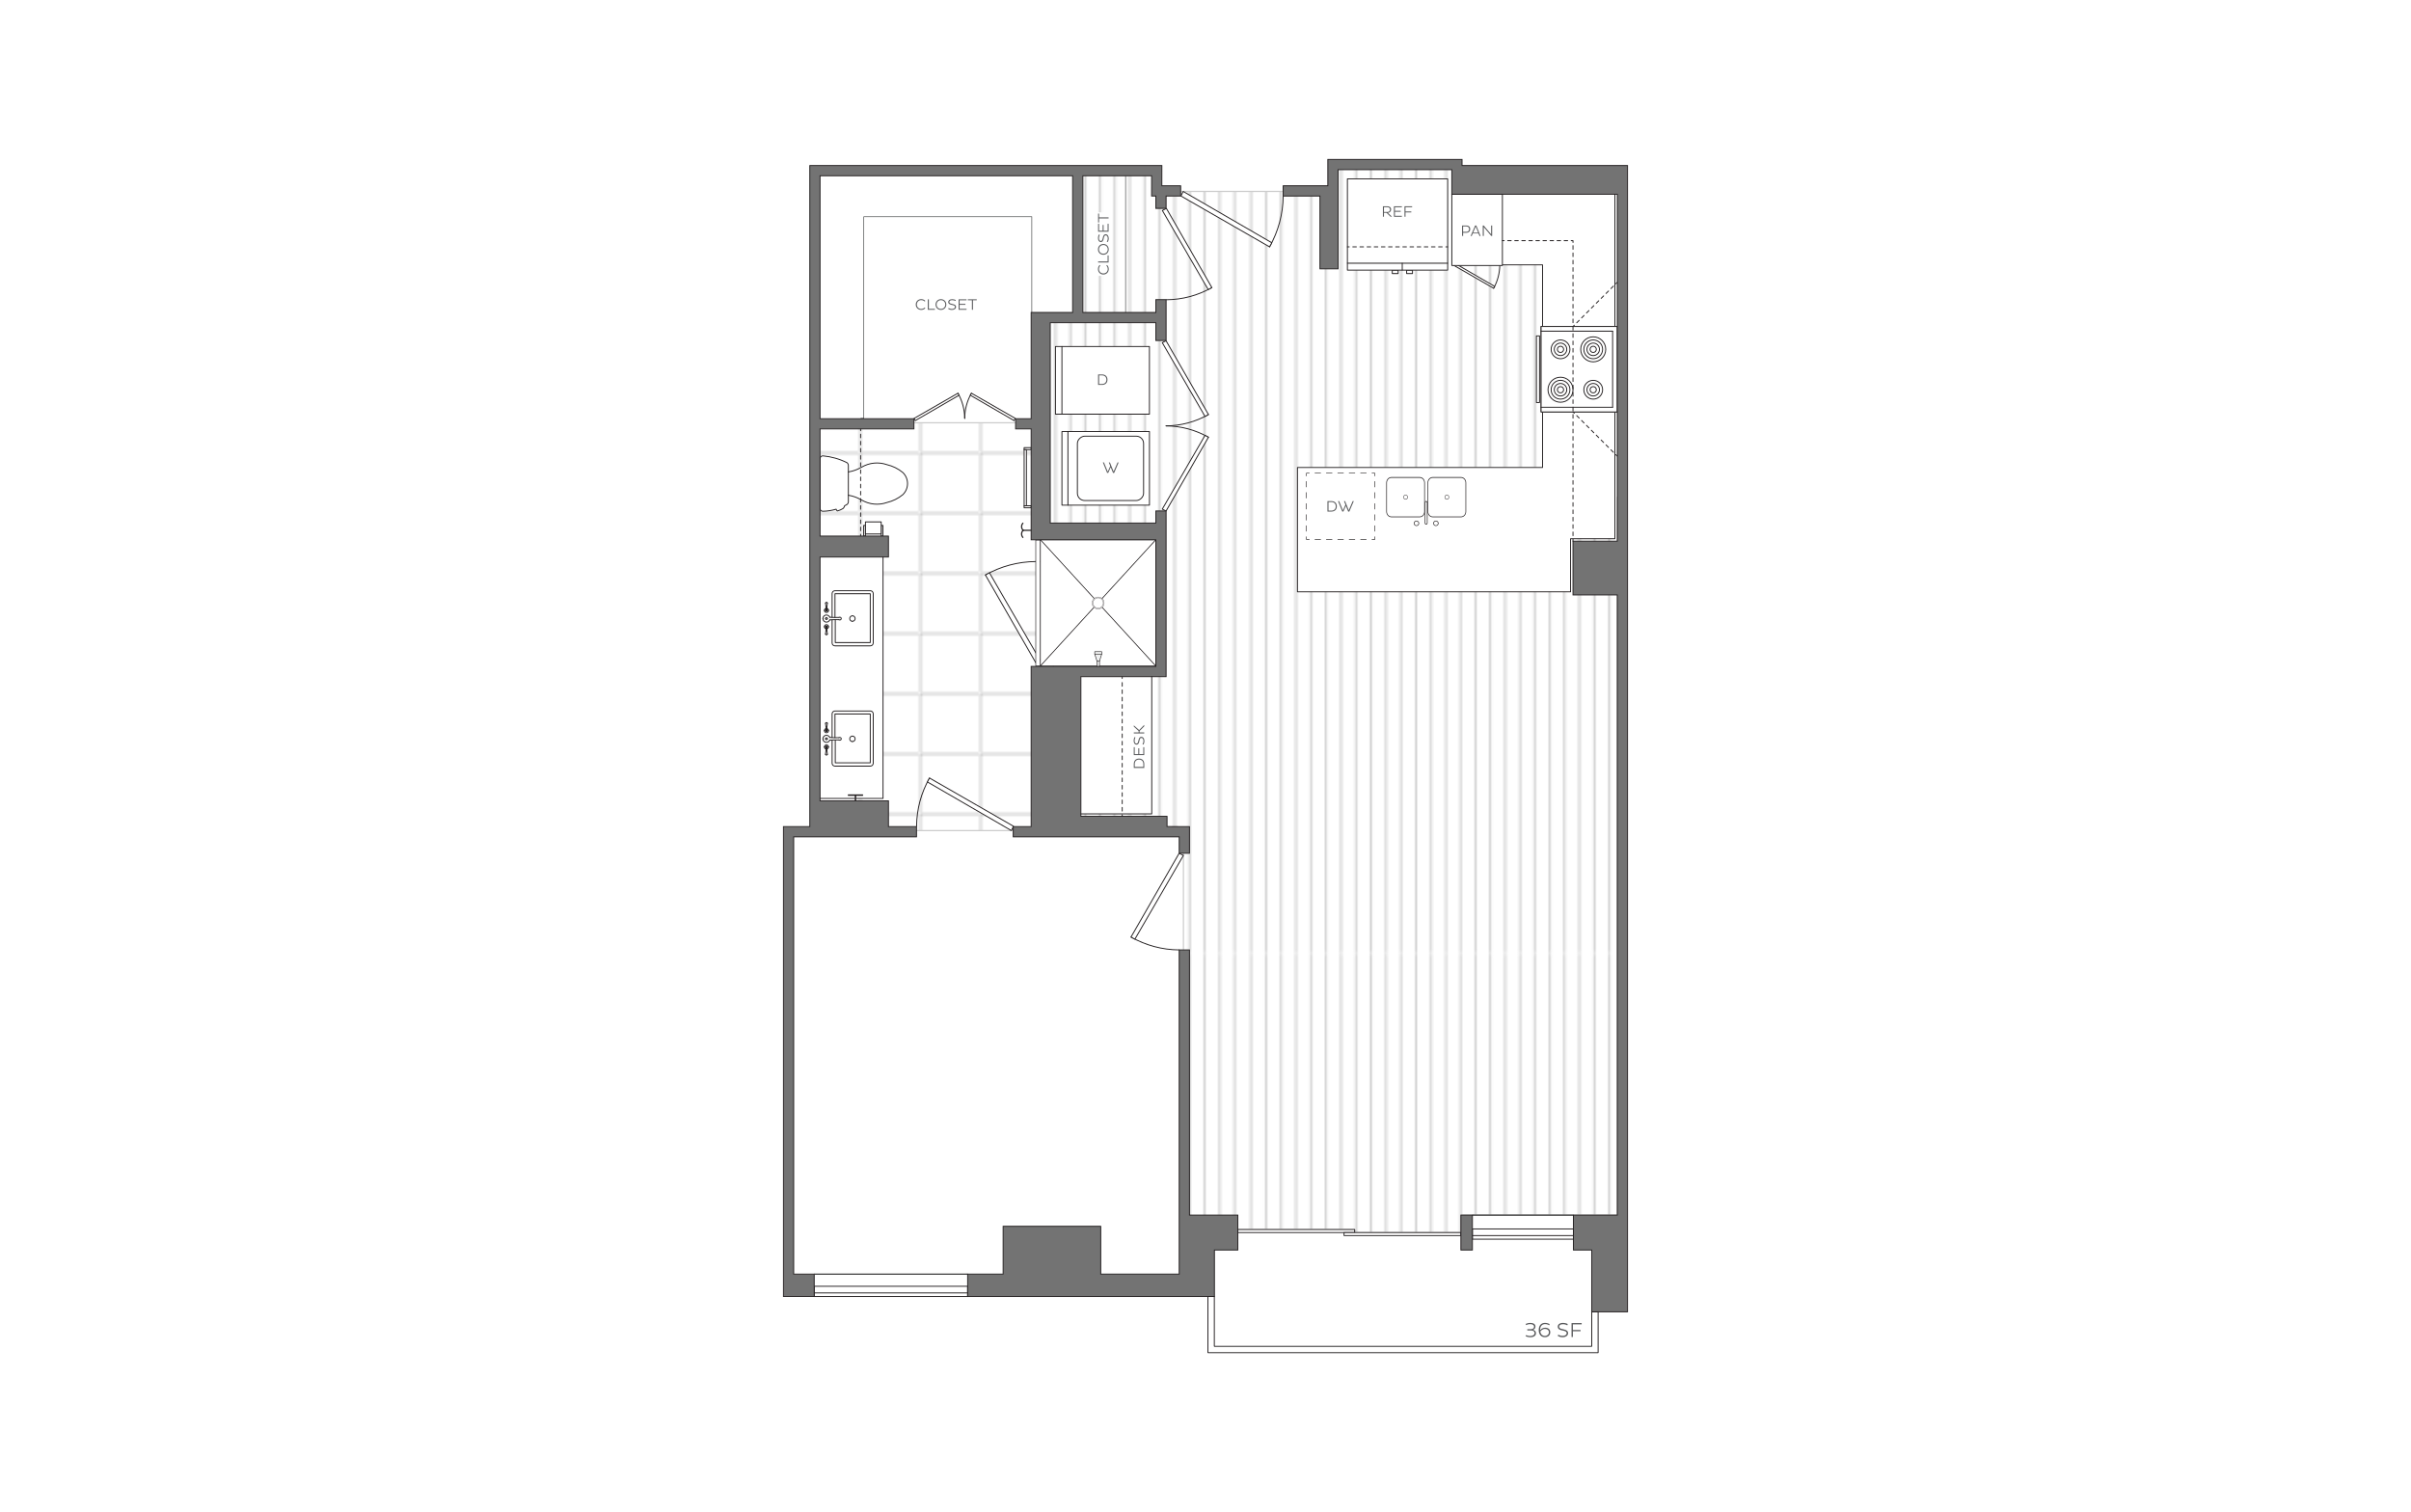<?xml version="1.0" encoding="UTF-8"?>
<svg xmlns="http://www.w3.org/2000/svg" xmlns:xlink="http://www.w3.org/1999/xlink" viewBox="0 0 998 626">
  <defs>
    <clipPath id="clippath">
      <rect x="0" y="0" width="218.96" height="238.72" style="fill: none; stroke-width: 0px;"/>
    </clipPath>
    <pattern id="New_Pattern_Swatch_2" data-name="New Pattern Swatch 2" x="0" y="0" width="218.96" height="238.72" patternTransform="translate(2003.53 4338.93) scale(.85 1.65)" patternUnits="userSpaceOnUse" viewBox="0 0 218.96 238.72">
      <g>
        <rect width="218.96" height="238.72" style="fill: none; stroke-width: 0px;"/>
        <g style="clip-path: url(#clippath);">
          <line x1="215.16" y1="238.72" x2="215.16" y2="0" style="fill: none; stroke: #ccc; stroke-miterlimit: 10; stroke-width: .95px;"/>
          <line x1="207.86" y1="238.72" x2="207.86" y2="0" style="fill: none; stroke: #ccc; stroke-miterlimit: 10; stroke-width: .95px;"/>
          <line x1="200.55" y1="238.72" x2="200.55" y2="0" style="fill: none; stroke: #ccc; stroke-miterlimit: 10; stroke-width: .95px;"/>
          <line x1="193.25" y1="238.72" x2="193.25" y2="0" style="fill: none; stroke: #ccc; stroke-miterlimit: 10; stroke-width: .95px;"/>
          <line x1="185.95" y1="238.72" x2="185.95" y2="0" style="fill: none; stroke: #ccc; stroke-miterlimit: 10; stroke-width: .95px;"/>
          <line x1="178.64" y1="238.72" x2="178.64" y2="0" style="fill: none; stroke: #ccc; stroke-miterlimit: 10; stroke-width: .95px;"/>
          <line x1="171.34" y1="238.72" x2="171.34" y2="0" style="fill: none; stroke: #ccc; stroke-miterlimit: 10; stroke-width: .95px;"/>
          <line x1="164.04" y1="238.72" x2="164.04" y2="0" style="fill: none; stroke: #ccc; stroke-miterlimit: 10; stroke-width: .95px;"/>
          <line x1="127.91" y1="238.72" x2="127.91" y2="0" style="fill: none; stroke: #ccc; stroke-miterlimit: 10; stroke-width: .95px;"/>
          <line x1="135.21" y1="238.72" x2="135.21" y2="0" style="fill: none; stroke: #ccc; stroke-miterlimit: 10; stroke-width: .95px;"/>
          <line x1="142.32" y1="238.72" x2="142.32" y2="0" style="fill: none; stroke: #ccc; stroke-miterlimit: 10; stroke-width: .95px;"/>
          <line x1="149.62" y1="238.72" x2="149.62" y2="0" style="fill: none; stroke: #ccc; stroke-miterlimit: 10; stroke-width: .95px;"/>
          <line x1="156.73" y1="238.72" x2="156.73" y2="0" style="fill: none; stroke: #ccc; stroke-miterlimit: 10; stroke-width: .95px;"/>
          <line x1="91.77" y1="238.72" x2="91.77" y2="0" style="fill: none; stroke: #ccc; stroke-miterlimit: 10; stroke-width: .95px;"/>
          <line x1="99.08" y1="238.72" x2="99.08" y2="0" style="fill: none; stroke: #ccc; stroke-miterlimit: 10; stroke-width: .95px;"/>
          <line x1="84.47" y1="238.72" x2="84.47" y2="0" style="fill: none; stroke: #ccc; stroke-miterlimit: 10; stroke-width: .95px;"/>
          <line x1="77.17" y1="238.72" x2="77.17" y2="0" style="fill: none; stroke: #ccc; stroke-miterlimit: 10; stroke-width: .95px;"/>
          <line x1="69.86" y1="238.72" x2="69.86" y2="0" style="fill: none; stroke: #ccc; stroke-miterlimit: 10; stroke-width: .95px;"/>
          <line x1="62.56" y1="238.72" x2="62.56" y2="0" style="fill: none; stroke: #ccc; stroke-miterlimit: 10; stroke-width: .95px;"/>
          <line x1="55.26" y1="238.72" x2="55.26" y2="0" style="fill: none; stroke: #ccc; stroke-miterlimit: 10; stroke-width: .95px;"/>
          <line x1="47.95" y1="238.72" x2="47.95" y2="0" style="fill: none; stroke: #ccc; stroke-miterlimit: 10; stroke-width: .95px;"/>
          <line x1="40.65" y1="238.72" x2="40.65" y2="0" style="fill: none; stroke: #ccc; stroke-miterlimit: 10; stroke-width: .95px;"/>
          <line x1="33.35" y1="238.72" x2="33.35" y2="0" style="fill: none; stroke: #ccc; stroke-miterlimit: 10; stroke-width: .95px;"/>
          <line x1="26.04" y1="238.72" x2="26.04" y2="0" style="fill: none; stroke: #ccc; stroke-miterlimit: 10; stroke-width: .95px;"/>
          <line x1="18.74" y1="238.72" x2="18.74" y2="0" style="fill: none; stroke: #ccc; stroke-miterlimit: 10; stroke-width: .95px;"/>
          <line x1="11.44" y1="238.72" x2="11.44" y2="0" style="fill: none; stroke: #ccc; stroke-miterlimit: 10; stroke-width: .95px;"/>
          <line x1="4.14" y1="238.72" x2="4.14" y2="0" style="fill: none; stroke: #ccc; stroke-miterlimit: 10; stroke-width: .95px;"/>
          <line x1="106.19" y1="238.72" x2="106.19" y2="0" style="fill: none; stroke: #ccc; stroke-miterlimit: 10; stroke-width: .95px;"/>
          <line x1="113.49" y1="238.72" x2="113.49" y2="0" style="fill: none; stroke: #ccc; stroke-miterlimit: 10; stroke-width: .95px;"/>
          <line x1="120.6" y1="238.72" x2="120.6" y2="0" style="fill: none; stroke: #ccc; stroke-miterlimit: 10; stroke-width: .95px;"/>
        </g>
      </g>
    </pattern>
    <pattern id="New_Pattern_Swatch_4" data-name="New Pattern Swatch 4" x="0" y="0" width="27.33" height="27.33" patternTransform="translate(1751.62 -111.49) scale(.89)" patternUnits="userSpaceOnUse" viewBox="0 0 27.33 27.33">
      <g>
        <rect width="27.33" height="27.33" style="fill: none; stroke-width: 0px;"/>
        <path d="M27.33,27.33H0V0h27.33v27.33ZM.19,27.14h26.96V.19H.19v26.96Z" style="fill: gray; stroke-width: 0px;"/>
      </g>
    </pattern>
    <filter id="drop-shadow-1" filterUnits="userSpaceOnUse">
      <feOffset dx="-1" dy="-1"/>
      <feGaussianBlur result="blur" stdDeviation="3"/>
      <feFlood flood-color="#000" flood-opacity=".12"/>
      <feComposite in2="blur" operator="in"/>
      <feComposite in="SourceGraphic"/>
    </filter>
    <filter id="drop-shadow-2" filterUnits="userSpaceOnUse">
      <feOffset dx="-1" dy="-1"/>
      <feGaussianBlur result="blur-2" stdDeviation="3"/>
      <feFlood flood-color="#000" flood-opacity=".12"/>
      <feComposite in2="blur-2" operator="in"/>
      <feComposite in="SourceGraphic"/>
    </filter>
    <filter id="drop-shadow-3" filterUnits="userSpaceOnUse">
      <feOffset dx="-1" dy="-1"/>
      <feGaussianBlur result="blur-3" stdDeviation="3"/>
      <feFlood flood-color="#000" flood-opacity=".12"/>
      <feComposite in2="blur-3" operator="in"/>
      <feComposite in="SourceGraphic"/>
    </filter>
  </defs>
  <g id="backgrounds">
    <rect x="-15" y="-13" width="1028" height="652" style="fill: #fff; stroke-width: 0px;"/>
  </g>
  <g id="floorplans">
    <g>
      <g>
        <path d="M632.21,550.26h1.5c.86,0,1.3-.5,1.3-1.05,0-.68-.68-1.05-1.57-1.05-.77,0-1.45.25-1.74.42l-.16-.5c.36-.17,1.08-.42,1.91-.42,1.31,0,2.14.54,2.14,1.52,0,.63-.41,1.21-1.09,1.32.83.17,1.3.64,1.3,1.45,0,1.02-.93,1.64-2.35,1.64-.92,0-1.63-.28-1.93-.4l.16-.49c.29.14.96.38,1.77.38.98,0,1.76-.44,1.76-1.21,0-.67-.52-1.08-1.5-1.08h-1.5v-.52Z" style="fill: #58595b; stroke-width: 0px;"/>
        <path d="M637.51,550.71c.3-.4.96-1.06,2.07-1.06,1.31,0,2.13.7,2.13,1.91s-.94,2.02-2.2,2.02c-1.63,0-2.57-1.19-2.57-2.97s.93-2.96,2.58-2.96c.91,0,1.63.32,1.95.54l-.21.47c-.3-.23-.91-.51-1.68-.51-1.36,0-2.07,1.01-2.07,2.45v.1ZM637.57,551.26c.19,1.07.86,1.79,1.94,1.79.94,0,1.63-.64,1.63-1.49,0-.94-.69-1.41-1.62-1.41-1.05,0-1.7.76-1.95,1.12Z" style="fill: #58595b; stroke-width: 0px;"/>
        <path d="M644.98,552.52c.36.22,1.07.52,1.83.52.98,0,1.69-.43,1.69-1.14,0-.51-.37-.78-1.18-.97l-1.12-.26c-.91-.22-1.4-.7-1.4-1.43,0-.85.68-1.58,2.19-1.58.77,0,1.54.23,1.96.47l-.17.53c-.39-.24-1.16-.46-1.81-.46-1.11,0-1.58.47-1.58,1.01,0,.48.33.76.97.91l1.18.29c.99.25,1.56.65,1.56,1.47,0,1.03-.97,1.71-2.3,1.71-.81,0-1.6-.29-1.96-.51l.14-.55Z" style="fill: #58595b; stroke-width: 0px;"/>
        <path d="M651.07,551.1v2.39h-.55v-5.76h4.2v.52h-3.65v2.34h3.19v.52h-3.19Z" style="fill: #58595b; stroke-width: 0px;"/>
      </g>
      <polygon points="551.57 69.24 551.57 79.25 478.45 79.25 478.45 71.43 447.42 71.43 447.42 79.25 446.24 79.25 446.24 131.08 430.67 131.08 430.67 219.72 481.11 219.72 481.11 278.17 439.93 278.17 439.93 343.85 489.86 343.85 489.86 509 560.76 509 560.76 510.25 604.72 510.25 604.72 503.03 669.46 503.03 669.46 205.82 671.31 205.82 671.31 69.24 551.57 69.24" style="fill: url(#New_Pattern_Swatch_2); stroke: #ccc; stroke-miterlimit: 1; stroke-width: .5px;"/>
      <polygon points="430.58 221.01 430.58 175.03 337.82 175.03 337.82 221.01 337.82 247.14 337.82 343.85 436.05 343.85 436.05 221.01 430.58 221.01" style="fill: url(#New_Pattern_Swatch_4); stroke: #ccc; stroke-miterlimit: 1; stroke-width: .5px;"/>
      <g>
        <rect x="512.39" y="509" width="48.36" height="1.26" style="fill: #fff; stroke: #231f20; stroke-linecap: round; stroke-linejoin: round; stroke-width: .38px;"/>
        <rect x="556.35" y="510.25" width="48.36" height="1.26" style="fill: #fff; stroke: #231f20; stroke-linecap: round; stroke-linejoin: round; stroke-width: .38px;"/>
      </g>
      <g>
        <path d="M531.15,81.13c-.06,7.43-1.98,14.61-5.64,21.07" style="fill: none; stroke: #231f20; stroke-linecap: round; stroke-linejoin: round; stroke-width: .38px;"/>
        <polygon points="526.45 100.5 489.77 79.25 488.83 81.13 525.5 102.19 526.45 100.5" style="fill: #fff; stroke: #231f20; stroke-linecap: round; stroke-linejoin: round; stroke-width: .38px;"/>
      </g>
      <g>
        <path d="M379.41,342.06c.05-7.04,1.88-13.85,5.35-19.97" style="fill: none; stroke: #231f20; stroke-linecap: round; stroke-linejoin: round; stroke-width: .38px;"/>
        <polygon points="383.86 323.7 418.63 343.85 419.52 342.06 384.76 322.09 383.86 323.7" style="fill: #fff; stroke: #231f20; stroke-linecap: round; stroke-linejoin: round; stroke-width: .38px;"/>
      </g>
      <g>
        <path d="M488.09,393.25c-7.02-.05-13.81-1.87-19.92-5.33" style="fill: none; stroke: #231f20; stroke-linecap: round; stroke-linejoin: round; stroke-width: .38px;"/>
        <polygon points="469.77 388.81 489.86 354.13 488.09 353.24 468.17 387.92 469.77 388.81" style="fill: #fff; stroke: #231f20; stroke-linecap: round; stroke-linejoin: round; stroke-width: .38px;"/>
      </g>
      <g>
        <path d="M482.82,124.09c6.64-.05,13.05-1.77,18.81-5.04" style="fill: none; stroke: #231f20; stroke-linecap: round; stroke-linejoin: round; stroke-width: .38px;"/>
        <polygon points="500.12 119.89 481.14 87.14 482.82 86.3 501.63 119.05 500.12 119.89" style="fill: #fff; stroke: #231f20; stroke-linecap: round; stroke-linejoin: round; stroke-width: .38px;"/>
      </g>
      <g>
        <g>
          <path d="M482.68,176.31c6.19-.05,12.17-1.65,17.54-4.7" style="fill: none; stroke: #231f20; stroke-linecap: round; stroke-linejoin: round; stroke-width: .38px;"/>
          <polygon points="498.81 172.4 481.11 141.86 482.68 141.08 500.22 171.61 498.81 172.4" style="fill: #fff; stroke: #231f20; stroke-linecap: round; stroke-linejoin: round; stroke-width: .38px;"/>
        </g>
        <g>
          <path d="M482.68,176.31c6.19.05,12.17,1.65,17.54,4.7" style="fill: none; stroke: #231f20; stroke-linecap: round; stroke-linejoin: round; stroke-width: .38px;"/>
          <polygon points="498.81 180.23 481.11 210.77 482.68 211.55 500.22 181.01 498.81 180.23" style="fill: #fff; stroke: #231f20; stroke-linecap: round; stroke-linejoin: round; stroke-width: .38px;"/>
        </g>
      </g>
      <g>
        <g>
          <path d="M399.32,173.2c-.03-3.67-.98-7.23-2.79-10.42" style="fill: none; stroke: #231f20; stroke-linecap: round; stroke-linejoin: round; stroke-width: .38px;"/>
          <polygon points="396.99 163.62 378.85 174.13 378.39 173.2 396.53 162.78 396.99 163.62" style="fill: #fff; stroke: #231f20; stroke-linecap: round; stroke-linejoin: round; stroke-width: .38px;"/>
        </g>
        <g>
          <path d="M399.32,173.2c.03-3.67.98-7.23,2.79-10.42" style="fill: none; stroke: #231f20; stroke-linecap: round; stroke-linejoin: round; stroke-width: .38px;"/>
          <polygon points="401.64 163.62 419.78 174.13 420.25 173.2 402.11 162.78 401.64 163.62" style="fill: #fff; stroke: #231f20; stroke-linecap: round; stroke-linejoin: round; stroke-width: .38px;"/>
        </g>
      </g>
      <g>
        <path d="M407.9,238.05c6.38-3.62,13.48-5.52,20.83-5.58h1.77" style="fill: none; stroke: #231f20; stroke-linecap: round; stroke-linejoin: round; stroke-width: .38px;"/>
        <polygon points="409.57 237.12 430.58 273.38 428.72 274.31 407.9 238.05 409.57 237.12" style="fill: #fff; stroke: #231f20; stroke-linecap: round; stroke-linejoin: round; stroke-width: .38px;"/>
      </g>
      <g>
        <path d="M618.27,119.33c1.65-2.92,2.52-6.31,2.55-9.66v-.7" style="fill: none; stroke: #231f20; stroke-linecap: round; stroke-linejoin: round; stroke-width: .38px;"/>
        <polygon points="618.7 118.57 602.13 108.97 601.71 109.82 618.27 119.33 618.7 118.57" style="fill: #fff; stroke: #231f20; stroke-linecap: round; stroke-linejoin: round; stroke-width: .38px;"/>
      </g>
      <polygon points="661.52 557.36 661.52 543.12 658.88 543.12 658.88 557.36 502.65 557.36 502.65 536.74 500.01 536.74 500.01 560 501.33 560 501.33 560 661.5 560 661.5 560 661.52 560 661.52 557.37 661.52 557.36 661.52 557.36" style="fill: #fff; stroke: #231f20; stroke-miterlimit: 1; stroke-width: .38px;"/>
      <g>
        <g>
          <polygon points="454.56 249.58 478.45 223.47 430.67 223.47 454.56 249.58" style="fill: #fff; stroke-width: 0px;"/>
          <polygon points="454.56 249.58 478.45 223.47 430.67 223.47 454.56 249.58" style="fill: none; stroke: #231f20; stroke-linecap: round; stroke-linejoin: round; stroke-width: .25px;"/>
        </g>
        <g>
          <polygon points="454.56 249.58 430.67 223.47 430.67 275.7 454.56 249.58" style="fill: #fff; stroke-width: 0px;"/>
          <polygon points="454.56 249.58 430.67 223.47 430.67 275.7 454.56 249.58" style="fill: none; stroke: #231f20; stroke-linecap: round; stroke-linejoin: round; stroke-width: .25px;"/>
        </g>
        <g>
          <polygon points="454.56 249.58 430.67 275.7 478.45 275.7 454.56 249.58" style="fill: #fff; stroke-width: 0px;"/>
          <polygon points="454.56 249.58 430.67 275.7 478.45 275.7 454.56 249.58" style="fill: none; stroke: #231f20; stroke-linecap: round; stroke-linejoin: round; stroke-width: .25px;"/>
        </g>
        <g>
          <polygon points="454.56 249.58 478.45 275.7 478.45 223.47 454.56 249.58" style="fill: #fff; stroke-width: 0px;"/>
          <polygon points="454.56 249.58 478.45 275.7 478.45 223.47 454.56 249.58" style="fill: none; stroke: #231f20; stroke-linecap: round; stroke-linejoin: round; stroke-width: .25px;"/>
        </g>
        <rect x="428.74" y="223.55" width="1.84" height="52.17" style="fill: #fff; stroke: #231f20; stroke-linecap: round; stroke-linejoin: round; stroke-width: .25px;"/>
      </g>
      <g>
        <polygon points="454.06 276.29 454.06 273.62 453.14 270.75 453.14 269.76 456.04 269.76 456.04 270.78 455.12 273.69 455.12 276.29 454.06 276.29" style="fill: #f0f1f1; stroke: #231f20; stroke-linecap: round; stroke-linejoin: round; stroke-width: .25px;"/>
        <line x1="454.07" y1="273.74" x2="455.13" y2="273.74" style="fill: none; stroke: #231f20; stroke-linecap: round; stroke-linejoin: round; stroke-width: .25px;"/>
        <line x1="456.04" y1="270.78" x2="453.13" y2="270.78" style="fill: none; stroke: #231f20; stroke-linecap: round; stroke-linejoin: round; stroke-width: .25px;"/>
      </g>
      <g id="INSERT">
        <g id="INSERT-2" data-name="INSERT">
          <g id="LWPOLYLINE">
            <path d="M351.17,205.01v2.69c0,.46-.22.88-.59,1.16-.33.19-.67.38-1.01.55v.09c-.09.43-.33.82-.69,1.07-.71.43-1.47.75-2.27.95-.22-.14-.37-.34-.45-.57l-.05-.16c-1.76.53-3.59.82-5.42.86-.33.03-.65-.09-.88-.31-.24-.22-.37-.54-.37-.86v-20.58c0-.33.13-.64.37-.86.24-.22.56-.34.88-.31,3.44.32,6.8,1.26,9.89,2.8.36.28.58.71.59,1.16v2.69c1.93-.31,3.78-.98,5.46-1.96,3.18-1.89,7.03-2.27,10.52-1.05,2.39.56,4.63,1.66,6.53,3.22,1.27,1.2,1.98,2.87,1.98,4.61s-.72,3.41-1.98,4.61c-1.9,1.56-4.14,2.66-6.53,3.22-3.49,1.23-7.34.85-10.52-1.05-1.68-.98-3.53-1.65-5.46-1.96" style="fill: #fff; stroke: #231f20; stroke-linecap: round; stroke-linejoin: round; stroke-width: .38px;"/>
          </g>
          <g id="LINE">
            <line x1="351.17" y1="195.37" x2="351.17" y2="205.01" style="fill: none; stroke: #231f20; stroke-linecap: round; stroke-linejoin: round; stroke-width: .38px;"/>
          </g>
        </g>
      </g>
      <g>
        <rect x="357.51" y="217.52" width=".73" height="4.39" style="fill: #fff; stroke: #231f20; stroke-linecap: round; stroke-linejoin: round; stroke-width: .38px;"/>
        <rect x="364.76" y="217.52" width=".73" height="4.39" style="fill: #fff; stroke: #231f20; stroke-linecap: round; stroke-linejoin: round; stroke-width: .38px;"/>
        <rect x="358.24" y="216.06" width="6.52" height="5" style="fill: #fff; stroke: #231f20; stroke-linecap: round; stroke-linejoin: round; stroke-width: .38px;"/>
      </g>
      <g>
        <rect x="423.93" y="209.38" width="2.93" height=".84" transform="translate(850.78 419.6) rotate(-180)" style="fill: #fff; stroke: #231f20; stroke-linecap: round; stroke-linejoin: round; stroke-width: .38px;"/>
        <rect x="423.93" y="185.31" width="2.93" height=".84" transform="translate(850.78 371.47) rotate(-180)" style="fill: #fff; stroke: #231f20; stroke-linecap: round; stroke-linejoin: round; stroke-width: .38px;"/>
        <rect x="423.93" y="186.16" width=".94" height="23.22" transform="translate(848.8 395.53) rotate(-180)" style="fill: #fff; stroke: #231f20; stroke-linecap: round; stroke-linejoin: round; stroke-width: .38px;"/>
      </g>
      <g>
        <line x1="426.85" y1="219.54" x2="423.42" y2="219.54" style="fill: #fff; stroke: #231f20; stroke-linecap: round; stroke-linejoin: round; stroke-width: .5px;"/>
        <path d="M423.5,219.54c-.11.11-.6.62-.63,1.44-.04.83.43,1.39.53,1.5" style="fill: #fff; stroke: #231f20; stroke-linecap: round; stroke-linejoin: round; stroke-width: .5px;"/>
        <path d="M423.5,219.54c-.11-.11-.6-.62-.63-1.44-.04-.83.43-1.39.53-1.5" style="fill: #fff; stroke: #231f20; stroke-linecap: round; stroke-linejoin: round; stroke-width: .5px;"/>
      </g>
      <rect x="339.44" y="230.6" width="27.08" height="100.93" style="fill: #fff; filter: url(#drop-shadow-1); stroke: #231f20; stroke-linecap: round; stroke-linejoin: round; stroke-width: .38px;"/>
      <g>
        <g>
          <g id="ARC">
            <path d="M352.85,254.94c-.62,0-1.13.5-1.13,1.13s.5,1.13,1.13,1.13" style="fill: none; stroke: #231f20; stroke-linecap: round; stroke-linejoin: round; stroke-width: .38px;"/>
          </g>
          <g id="ARC-2" data-name="ARC">
            <path d="M352.85,257.19c.62,0,1.13-.5,1.13-1.13,0-.62-.5-1.13-1.13-1.13" style="fill: none; stroke: #231f20; stroke-linecap: round; stroke-linejoin: round; stroke-width: .38px;"/>
          </g>
          <g id="ARC-3" data-name="ARC">
            <path d="M342.96,259.45c0-.47-.38-.86-.86-.86s-.86.38-.86.86" style="fill: none; stroke: #231f20; stroke-linecap: round; stroke-linejoin: round; stroke-width: .38px;"/>
          </g>
          <g id="ARC-4" data-name="ARC">
            <path d="M341.24,259.45c0,.39.26.73.64.83" style="fill: none; stroke: #231f20; stroke-linecap: round; stroke-linejoin: round; stroke-width: .38px;"/>
          </g>
          <g id="LINE-2" data-name="LINE">
            <line x1="341.88" y1="259.7" x2="341.88" y2="260.28" style="fill: none; stroke: #231f20; stroke-linecap: round; stroke-linejoin: round; stroke-width: .38px;"/>
          </g>
          <g id="ARC-5" data-name="ARC">
            <path d="M341.76,259.45c0,.1.04.19.12.26" style="fill: none; stroke: #231f20; stroke-linecap: round; stroke-linejoin: round; stroke-width: .38px;"/>
          </g>
          <g id="ARC-6" data-name="ARC">
            <path d="M342.43,259.45c0-.19-.15-.34-.34-.34s-.34.15-.34.34" style="fill: none; stroke: #231f20; stroke-linecap: round; stroke-linejoin: round; stroke-width: .38px;"/>
          </g>
          <g id="ARC-7" data-name="ARC">
            <path d="M342.32,259.7c.07-.06.11-.15.11-.25" style="fill: none; stroke: #231f20; stroke-linecap: round; stroke-linejoin: round; stroke-width: .38px;"/>
          </g>
          <g id="LINE-3" data-name="LINE">
            <line x1="342.32" y1="260.28" x2="342.32" y2="259.7" style="fill: none; stroke: #231f20; stroke-linecap: round; stroke-linejoin: round; stroke-width: .38px;"/>
          </g>
          <g id="ARC-8" data-name="ARC">
            <path d="M342.32,260.28c.37-.1.64-.44.64-.83" style="fill: none; stroke: #231f20; stroke-linecap: round; stroke-linejoin: round; stroke-width: .38px;"/>
          </g>
          <g id="ARC-9" data-name="ARC">
            <path d="M342.96,252.69c0-.39-.26-.73-.64-.83" style="fill: none; stroke: #231f20; stroke-linecap: round; stroke-linejoin: round; stroke-width: .38px;"/>
          </g>
          <g id="LINE-4" data-name="LINE">
            <line x1="342.32" y1="252.44" x2="342.32" y2="251.86" style="fill: none; stroke: #231f20; stroke-linecap: round; stroke-linejoin: round; stroke-width: .38px;"/>
          </g>
          <g id="ARC-10" data-name="ARC">
            <path d="M342.43,252.69c0-.1-.04-.19-.11-.25" style="fill: none; stroke: #231f20; stroke-linecap: round; stroke-linejoin: round; stroke-width: .38px;"/>
          </g>
          <g id="ARC-11" data-name="ARC">
            <path d="M341.76,252.69c0,.19.15.34.34.34s.34-.15.34-.34" style="fill: none; stroke: #231f20; stroke-linecap: round; stroke-linejoin: round; stroke-width: .38px;"/>
          </g>
          <g id="ARC-12" data-name="ARC">
            <path d="M341.88,252.43c-.08.06-.12.16-.12.26" style="fill: none; stroke: #231f20; stroke-linecap: round; stroke-linejoin: round; stroke-width: .38px;"/>
          </g>
          <g id="LINE-5" data-name="LINE">
            <line x1="341.88" y1="251.86" x2="341.88" y2="252.43" style="fill: none; stroke: #231f20; stroke-linecap: round; stroke-linejoin: round; stroke-width: .38px;"/>
          </g>
          <g id="ARC-13" data-name="ARC">
            <path d="M341.88,251.86c-.38.1-.64.44-.64.83" style="fill: none; stroke: #231f20; stroke-linecap: round; stroke-linejoin: round; stroke-width: .38px;"/>
          </g>
          <g id="ARC-14" data-name="ARC">
            <path d="M341.24,252.69c0,.47.38.86.86.86s.86-.38.86-.86" style="fill: none; stroke: #231f20; stroke-linecap: round; stroke-linejoin: round; stroke-width: .38px;"/>
          </g>
          <g id="ARC-15" data-name="ARC">
            <path d="M343.46,255.52c-.3-.75-1.16-1.11-1.91-.81-.55.22-.92.76-.92,1.36" style="fill: none; stroke: #231f20; stroke-linecap: round; stroke-linejoin: round; stroke-width: .38px;"/>
          </g>
          <g id="ARC-16" data-name="ARC">
            <path d="M340.63,256.07c0,.81.66,1.47,1.47,1.47.6,0,1.14-.36,1.36-.92" style="fill: none; stroke: #231f20; stroke-linecap: round; stroke-linejoin: round; stroke-width: .38px;"/>
          </g>
          <g id="ARC-17" data-name="ARC">
            <path d="M347.29,256.54c-1.28-.05-2.56-.02-3.83.08" style="fill: none; stroke: #231f20; stroke-linecap: round; stroke-linejoin: round; stroke-width: .38px;"/>
          </g>
          <g id="ARC-18" data-name="ARC">
            <path d="M347.29,256.54c.26.19.62.14.82-.12s.14-.62-.12-.82c-.21-.15-.49-.15-.69,0" style="fill: none; stroke: #231f20; stroke-linecap: round; stroke-linejoin: round; stroke-width: .38px;"/>
          </g>
          <g id="ARC-19" data-name="ARC">
            <path d="M343.46,255.52c1.27.1,2.55.13,3.83.08" style="fill: none; stroke: #231f20; stroke-linecap: round; stroke-linejoin: round; stroke-width: .38px;"/>
          </g>
          <g id="ARC-20" data-name="ARC">
            <path d="M342.48,256.07c0-.22-.18-.4-.4-.4s-.4.18-.4.4" style="fill: none; stroke: #231f20; stroke-linecap: round; stroke-linejoin: round; stroke-width: .38px;"/>
          </g>
          <g id="ARC-21" data-name="ARC">
            <path d="M341.68,256.07c0,.22.18.4.4.4s.4-.18.4-.4" style="fill: none; stroke: #231f20; stroke-linecap: round; stroke-linejoin: round; stroke-width: .38px;"/>
          </g>
          <g id="LINE-6" data-name="LINE">
            <line x1="341.88" y1="261.08" x2="341.88" y2="259.7" style="fill: none; stroke: #231f20; stroke-linecap: round; stroke-linejoin: round; stroke-width: .38px;"/>
          </g>
          <g id="LINE-7" data-name="LINE">
            <line x1="341.71" y1="262.48" x2="341.88" y2="261.08" style="fill: none; stroke: #231f20; stroke-linecap: round; stroke-linejoin: round; stroke-width: .38px;"/>
          </g>
          <g id="ARC-22" data-name="ARC">
            <path d="M341.71,262.48c.03.22.23.36.45.33.16-.02.29-.15.33-.31" style="fill: none; stroke: #231f20; stroke-linecap: round; stroke-linejoin: round; stroke-width: .38px;"/>
          </g>
          <g id="LINE-8" data-name="LINE">
            <line x1="342.32" y1="261.08" x2="342.49" y2="262.5" style="fill: none; stroke: #231f20; stroke-linecap: round; stroke-linejoin: round; stroke-width: .38px;"/>
          </g>
          <g id="LINE-9" data-name="LINE">
            <line x1="342.32" y1="259.7" x2="342.32" y2="261.08" style="fill: none; stroke: #231f20; stroke-linecap: round; stroke-linejoin: round; stroke-width: .38px;"/>
          </g>
          <g id="ARC-23" data-name="ARC">
            <path d="M342.32,259.7c.07-.06.12-.16.12-.25" style="fill: none; stroke: #231f20; stroke-linecap: round; stroke-linejoin: round; stroke-width: .38px;"/>
          </g>
          <g id="ARC-24" data-name="ARC">
            <path d="M342.44,259.45c0-.19-.15-.34-.34-.34s-.34.15-.34.34" style="fill: none; stroke: #231f20; stroke-linecap: round; stroke-linejoin: round; stroke-width: .38px;"/>
          </g>
          <g id="ARC-25" data-name="ARC">
            <path d="M341.76,259.45c0,.1.04.19.12.25" style="fill: none; stroke: #231f20; stroke-linecap: round; stroke-linejoin: round; stroke-width: .38px;"/>
          </g>
          <g id="ARC-26" data-name="ARC">
            <path d="M341.88,252.44c-.07.06-.12.16-.12.25" style="fill: none; stroke: #231f20; stroke-linecap: round; stroke-linejoin: round; stroke-width: .38px;"/>
          </g>
          <g id="ARC-27" data-name="ARC">
            <path d="M341.76,252.69c0,.19.15.34.34.34s.34-.15.34-.34" style="fill: none; stroke: #231f20; stroke-linecap: round; stroke-linejoin: round; stroke-width: .38px;"/>
          </g>
          <g id="ARC-28" data-name="ARC">
            <path d="M342.44,252.69c0-.1-.04-.19-.12-.25" style="fill: none; stroke: #231f20; stroke-linecap: round; stroke-linejoin: round; stroke-width: .38px;"/>
          </g>
          <g id="LINE-10" data-name="LINE">
            <line x1="342.32" y1="251.06" x2="342.32" y2="252.44" style="fill: none; stroke: #231f20; stroke-linecap: round; stroke-linejoin: round; stroke-width: .38px;"/>
          </g>
          <g id="LINE-11" data-name="LINE">
            <line x1="342.49" y1="249.64" x2="342.32" y2="251.06" style="fill: none; stroke: #231f20; stroke-linecap: round; stroke-linejoin: round; stroke-width: .38px;"/>
          </g>
          <g id="ARC-29" data-name="ARC">
            <path d="M342.49,249.64c-.04-.21-.25-.35-.47-.3-.16.03-.28.16-.31.33" style="fill: none; stroke: #231f20; stroke-linecap: round; stroke-linejoin: round; stroke-width: .38px;"/>
          </g>
          <g id="LINE-12" data-name="LINE">
            <line x1="341.88" y1="251.06" x2="341.71" y2="249.66" style="fill: none; stroke: #231f20; stroke-linecap: round; stroke-linejoin: round; stroke-width: .38px;"/>
          </g>
          <g id="LINE-13" data-name="LINE">
            <line x1="341.88" y1="252.44" x2="341.88" y2="251.06" style="fill: none; stroke: #231f20; stroke-linecap: round; stroke-linejoin: round; stroke-width: .38px;"/>
          </g>
        </g>
        <polyline points="345.63 255.5 345.63 245.79 360.23 245.79 360.23 266.01 345.75 266.01 345.75 256.57" style="fill: none; stroke: #231f20; stroke-linecap: round; stroke-linejoin: round; stroke-width: .38px;"/>
        <path d="M344.44,255.56v-9.83c0-.65.53-1.18,1.18-1.18h14.66c.65,0,1.18.53,1.18,1.18v20.46c0,.65-.53,1.18-1.18,1.18h-14.66c-.65,0-1.18-.53-1.18-1.18v-9.59" style="fill: none; stroke: #231f20; stroke-linecap: round; stroke-linejoin: round; stroke-width: .38px;"/>
      </g>
      <g>
        <g>
          <g id="ARC-30" data-name="ARC">
            <path d="M352.85,304.74c-.62,0-1.13.5-1.13,1.13s.5,1.13,1.13,1.13" style="fill: none; stroke: #231f20; stroke-linecap: round; stroke-linejoin: round; stroke-width: .38px;"/>
          </g>
          <g id="ARC-31" data-name="ARC">
            <path d="M352.85,306.99c.62,0,1.13-.5,1.13-1.13,0-.62-.5-1.13-1.13-1.13" style="fill: none; stroke: #231f20; stroke-linecap: round; stroke-linejoin: round; stroke-width: .38px;"/>
          </g>
          <g id="ARC-32" data-name="ARC">
            <path d="M342.96,309.24c0-.47-.38-.86-.86-.86s-.86.38-.86.86" style="fill: none; stroke: #231f20; stroke-linecap: round; stroke-linejoin: round; stroke-width: .38px;"/>
          </g>
          <g id="ARC-33" data-name="ARC">
            <path d="M341.24,309.24c0,.39.26.73.64.83" style="fill: none; stroke: #231f20; stroke-linecap: round; stroke-linejoin: round; stroke-width: .38px;"/>
          </g>
          <g id="LINE-14" data-name="LINE">
            <line x1="341.88" y1="309.5" x2="341.88" y2="310.07" style="fill: none; stroke: #231f20; stroke-linecap: round; stroke-linejoin: round; stroke-width: .38px;"/>
          </g>
          <g id="ARC-34" data-name="ARC">
            <path d="M341.76,309.24c0,.1.04.19.12.26" style="fill: none; stroke: #231f20; stroke-linecap: round; stroke-linejoin: round; stroke-width: .38px;"/>
          </g>
          <g id="ARC-35" data-name="ARC">
            <path d="M342.43,309.24c0-.19-.15-.34-.34-.34s-.34.15-.34.34" style="fill: none; stroke: #231f20; stroke-linecap: round; stroke-linejoin: round; stroke-width: .38px;"/>
          </g>
          <g id="ARC-36" data-name="ARC">
            <path d="M342.32,309.49c.07-.06.11-.15.11-.25" style="fill: none; stroke: #231f20; stroke-linecap: round; stroke-linejoin: round; stroke-width: .38px;"/>
          </g>
          <g id="LINE-15" data-name="LINE">
            <line x1="342.32" y1="310.07" x2="342.32" y2="309.49" style="fill: none; stroke: #231f20; stroke-linecap: round; stroke-linejoin: round; stroke-width: .38px;"/>
          </g>
          <g id="ARC-37" data-name="ARC">
            <path d="M342.32,310.07c.37-.1.64-.44.64-.83" style="fill: none; stroke: #231f20; stroke-linecap: round; stroke-linejoin: round; stroke-width: .38px;"/>
          </g>
          <g id="ARC-38" data-name="ARC">
            <path d="M342.96,302.48c0-.39-.26-.73-.64-.83" style="fill: none; stroke: #231f20; stroke-linecap: round; stroke-linejoin: round; stroke-width: .38px;"/>
          </g>
          <g id="LINE-16" data-name="LINE">
            <line x1="342.32" y1="302.23" x2="342.32" y2="301.66" style="fill: none; stroke: #231f20; stroke-linecap: round; stroke-linejoin: round; stroke-width: .38px;"/>
          </g>
          <g id="ARC-39" data-name="ARC">
            <path d="M342.43,302.49c0-.1-.04-.19-.11-.25" style="fill: none; stroke: #231f20; stroke-linecap: round; stroke-linejoin: round; stroke-width: .38px;"/>
          </g>
          <g id="ARC-40" data-name="ARC">
            <path d="M341.76,302.49c0,.19.15.34.34.34s.34-.15.34-.34" style="fill: none; stroke: #231f20; stroke-linecap: round; stroke-linejoin: round; stroke-width: .38px;"/>
          </g>
          <g id="ARC-41" data-name="ARC">
            <path d="M341.88,302.23c-.08.06-.12.16-.12.26" style="fill: none; stroke: #231f20; stroke-linecap: round; stroke-linejoin: round; stroke-width: .38px;"/>
          </g>
          <g id="LINE-17" data-name="LINE">
            <line x1="341.88" y1="301.65" x2="341.88" y2="302.23" style="fill: none; stroke: #231f20; stroke-linecap: round; stroke-linejoin: round; stroke-width: .38px;"/>
          </g>
          <g id="ARC-42" data-name="ARC">
            <path d="M341.88,301.65c-.38.1-.64.44-.64.83" style="fill: none; stroke: #231f20; stroke-linecap: round; stroke-linejoin: round; stroke-width: .38px;"/>
          </g>
          <g id="ARC-43" data-name="ARC">
            <path d="M341.24,302.48c0,.47.38.86.86.86s.86-.38.86-.86" style="fill: none; stroke: #231f20; stroke-linecap: round; stroke-linejoin: round; stroke-width: .38px;"/>
          </g>
          <g id="ARC-44" data-name="ARC">
            <path d="M343.46,305.31c-.3-.75-1.16-1.11-1.91-.81-.55.22-.92.76-.92,1.36" style="fill: none; stroke: #231f20; stroke-linecap: round; stroke-linejoin: round; stroke-width: .38px;"/>
          </g>
          <g id="ARC-45" data-name="ARC">
            <path d="M340.63,305.86c0,.81.66,1.47,1.47,1.47.6,0,1.14-.36,1.36-.92" style="fill: none; stroke: #231f20; stroke-linecap: round; stroke-linejoin: round; stroke-width: .38px;"/>
          </g>
          <g id="ARC-46" data-name="ARC">
            <path d="M347.29,306.33c-1.28-.05-2.56-.02-3.83.08" style="fill: none; stroke: #231f20; stroke-linecap: round; stroke-linejoin: round; stroke-width: .38px;"/>
          </g>
          <g id="ARC-47" data-name="ARC">
            <path d="M347.29,306.33c.26.19.62.14.82-.12s.14-.62-.12-.82c-.21-.15-.49-.15-.69,0" style="fill: none; stroke: #231f20; stroke-linecap: round; stroke-linejoin: round; stroke-width: .38px;"/>
          </g>
          <g id="ARC-48" data-name="ARC">
            <path d="M343.46,305.31c1.27.1,2.55.13,3.83.08" style="fill: none; stroke: #231f20; stroke-linecap: round; stroke-linejoin: round; stroke-width: .38px;"/>
          </g>
          <g id="ARC-49" data-name="ARC">
            <path d="M342.48,305.86c0-.22-.18-.4-.4-.4s-.4.18-.4.4" style="fill: none; stroke: #231f20; stroke-linecap: round; stroke-linejoin: round; stroke-width: .38px;"/>
          </g>
          <g id="ARC-50" data-name="ARC">
            <path d="M341.68,305.86c0,.22.18.4.4.4s.4-.18.4-.4" style="fill: none; stroke: #231f20; stroke-linecap: round; stroke-linejoin: round; stroke-width: .38px;"/>
          </g>
          <g id="LINE-18" data-name="LINE">
            <line x1="341.88" y1="310.87" x2="341.88" y2="309.49" style="fill: none; stroke: #231f20; stroke-linecap: round; stroke-linejoin: round; stroke-width: .38px;"/>
          </g>
          <g id="LINE-19" data-name="LINE">
            <line x1="341.71" y1="312.27" x2="341.88" y2="310.87" style="fill: none; stroke: #231f20; stroke-linecap: round; stroke-linejoin: round; stroke-width: .38px;"/>
          </g>
          <g id="ARC-51" data-name="ARC">
            <path d="M341.71,312.27c.03.22.23.36.45.33.16-.02.29-.15.33-.31" style="fill: none; stroke: #231f20; stroke-linecap: round; stroke-linejoin: round; stroke-width: .38px;"/>
          </g>
          <g id="LINE-20" data-name="LINE">
            <line x1="342.32" y1="310.87" x2="342.49" y2="312.29" style="fill: none; stroke: #231f20; stroke-linecap: round; stroke-linejoin: round; stroke-width: .38px;"/>
          </g>
          <g id="LINE-21" data-name="LINE">
            <line x1="342.32" y1="309.49" x2="342.32" y2="310.87" style="fill: none; stroke: #231f20; stroke-linecap: round; stroke-linejoin: round; stroke-width: .38px;"/>
          </g>
          <g id="ARC-52" data-name="ARC">
            <path d="M342.32,309.49c.07-.06.12-.16.12-.25" style="fill: none; stroke: #231f20; stroke-linecap: round; stroke-linejoin: round; stroke-width: .38px;"/>
          </g>
          <g id="ARC-53" data-name="ARC">
            <path d="M342.44,309.24c0-.19-.15-.34-.34-.34s-.34.15-.34.34" style="fill: none; stroke: #231f20; stroke-linecap: round; stroke-linejoin: round; stroke-width: .38px;"/>
          </g>
          <g id="ARC-54" data-name="ARC">
            <path d="M341.76,309.24c0,.1.04.19.12.25" style="fill: none; stroke: #231f20; stroke-linecap: round; stroke-linejoin: round; stroke-width: .38px;"/>
          </g>
          <g id="ARC-55" data-name="ARC">
            <path d="M341.88,302.23c-.07.06-.12.16-.12.25" style="fill: none; stroke: #231f20; stroke-linecap: round; stroke-linejoin: round; stroke-width: .38px;"/>
          </g>
          <g id="ARC-56" data-name="ARC">
            <path d="M341.76,302.48c0,.19.15.34.34.34s.34-.15.34-.34" style="fill: none; stroke: #231f20; stroke-linecap: round; stroke-linejoin: round; stroke-width: .38px;"/>
          </g>
          <g id="ARC-57" data-name="ARC">
            <path d="M342.44,302.48c0-.1-.04-.19-.12-.25" style="fill: none; stroke: #231f20; stroke-linecap: round; stroke-linejoin: round; stroke-width: .38px;"/>
          </g>
          <g id="LINE-22" data-name="LINE">
            <line x1="342.32" y1="300.85" x2="342.32" y2="302.23" style="fill: none; stroke: #231f20; stroke-linecap: round; stroke-linejoin: round; stroke-width: .38px;"/>
          </g>
          <g id="LINE-23" data-name="LINE">
            <line x1="342.49" y1="299.43" x2="342.32" y2="300.85" style="fill: none; stroke: #231f20; stroke-linecap: round; stroke-linejoin: round; stroke-width: .38px;"/>
          </g>
          <g id="ARC-58" data-name="ARC">
            <path d="M342.49,299.43c-.04-.21-.25-.35-.47-.3-.16.03-.28.16-.31.33" style="fill: none; stroke: #231f20; stroke-linecap: round; stroke-linejoin: round; stroke-width: .38px;"/>
          </g>
          <g id="LINE-24" data-name="LINE">
            <line x1="341.88" y1="300.85" x2="341.71" y2="299.45" style="fill: none; stroke: #231f20; stroke-linecap: round; stroke-linejoin: round; stroke-width: .38px;"/>
          </g>
          <g id="LINE-25" data-name="LINE">
            <line x1="341.88" y1="302.23" x2="341.88" y2="300.85" style="fill: none; stroke: #231f20; stroke-linecap: round; stroke-linejoin: round; stroke-width: .38px;"/>
          </g>
        </g>
        <polyline points="345.63 305.29 345.63 295.58 360.23 295.58 360.23 315.8 345.75 315.8 345.75 306.37" style="fill: none; stroke: #231f20; stroke-linecap: round; stroke-linejoin: round; stroke-width: .38px;"/>
        <path d="M344.44,305.35v-9.83c0-.65.53-1.18,1.18-1.18h14.66c.65,0,1.18.53,1.18,1.18v20.46c0,.65-.53,1.18-1.18,1.18h-14.66c-.65,0-1.18-.53-1.18-1.18v-9.59" style="fill: none; stroke: #231f20; stroke-linecap: round; stroke-linejoin: round; stroke-width: .38px;"/>
      </g>
      <g>
        <polyline points="354.24 329.16 354.24 331.07 354.24 331.53 353.99 331.53 353.99 329.16 354.24 329.16" style="fill: #fff; stroke: #231f20; stroke-linecap: round; stroke-linejoin: round; stroke-width: .38px;"/>
        <rect x="351.14" y="329.04" width="5.94" height=".24" style="fill: #fff; stroke: #231f20; stroke-linecap: round; stroke-linejoin: round; stroke-width: .38px;"/>
      </g>
      <g>
        <g>
          <path d="M454.56,247.14c-1.38,0-2.49,1.12-2.49,2.49,0,1.38,1.12,2.49,2.49,2.49s2.49-1.12,2.49-2.49-1.12-2.49-2.49-2.49Z" style="fill: #fff; stroke-width: 0px;"/>
          <path d="M454.56,247.14c-1.38,0-2.49,1.12-2.49,2.49,0,1.38,1.12,2.49,2.49,2.49s2.49-1.12,2.49-2.49-1.12-2.49-2.49-2.49Z" style="fill: none; stroke: #231f20; stroke-width: .12px;"/>
        </g>
        <g>
          <path d="M454.56,247.5c-1.18,0-2.13.95-2.13,2.13s.95,2.13,2.13,2.13,2.13-.95,2.13-2.13c0-1.18-.95-2.13-2.13-2.13Z" style="fill: #fff; stroke-width: 0px;"/>
          <path d="M454.56,247.5c-1.18,0-2.13.95-2.13,2.13s.95,2.13,2.13,2.13,2.13-.95,2.13-2.13c0-1.18-.95-2.13-2.13-2.13Z" style="fill: none; stroke: #231f20; stroke-width: .12px;"/>
        </g>
      </g>
      <polygon points="669.46 80.41 621.89 80.41 621.89 110.64 639.51 110.64 639.51 194.53 538.06 194.53 538.06 246 651.12 246 651.12 224.03 669.46 224.03 669.46 80.41" style="fill: #fff; filter: url(#drop-shadow-2); stroke: #231f20; stroke-linecap: round; stroke-linejoin: round; stroke-width: .38px;"/>
      <g>
        <rect x="637.92" y="135.16" width="31.54" height="35.37" style="fill: #fff; stroke: #231f20; stroke-linecap: round; stroke-linejoin: round; stroke-width: .38px;"/>
        <g id="INSERT-3" data-name="INSERT">
          <g id="POLYLINE">
            <rect x="637.92" y="135.16" width="31.54" height="35.37" style="fill: #fff; stroke: #231f20; stroke-linecap: round; stroke-linejoin: round; stroke-width: .38px;"/>
          </g>
          <g id="LINE-26" data-name="LINE">
            <line x1="637.92" y1="137.1" x2="667.52" y2="137.1" style="fill: none; stroke: #231f20; stroke-linecap: round; stroke-linejoin: round; stroke-width: .38px;"/>
          </g>
          <g id="LINE-27" data-name="LINE">
            <line x1="667.52" y1="168.59" x2="637.92" y2="168.59" style="fill: none; stroke: #231f20; stroke-linecap: round; stroke-linejoin: round; stroke-width: .38px;"/>
          </g>
          <g id="LINE-28" data-name="LINE">
            <line x1="667.52" y1="137.1" x2="667.52" y2="168.59" style="fill: none; stroke: #231f20; stroke-linecap: round; stroke-linejoin: round; stroke-width: .38px;"/>
          </g>
          <g id="CIRCLE">
            <path d="M654.31,144.62c0,2.86,2.32,5.18,5.18,5.18,2.86,0,5.18-2.32,5.18-5.18,0-2.86-2.32-5.18-5.18-5.18s-5.18,2.32-5.18,5.18h0Z" style="fill: none; stroke: #231f20; stroke-linecap: round; stroke-linejoin: round; stroke-width: .38px;"/>
          </g>
          <g id="CIRCLE-2" data-name="CIRCLE">
            <path d="M655.6,161.34c0,2.15,1.74,3.89,3.89,3.89,2.15,0,3.89-1.74,3.89-3.89,0-2.15-1.74-3.89-3.89-3.89-2.15,0-3.89,1.74-3.89,3.89h0Z" style="fill: none; stroke: #231f20; stroke-linecap: round; stroke-linejoin: round; stroke-width: .38px;"/>
          </g>
          <g id="CIRCLE-3" data-name="CIRCLE">
            <path d="M655.6,144.62c0,2.15,1.74,3.89,3.89,3.89s3.89-1.74,3.89-3.89c0-2.15-1.74-3.89-3.89-3.89s-3.89,1.74-3.89,3.89h0Z" style="fill: none; stroke: #231f20; stroke-linecap: round; stroke-linejoin: round; stroke-width: .38px;"/>
          </g>
          <g id="CIRCLE-4" data-name="CIRCLE">
            <path d="M656.9,144.62c0,1.43,1.16,2.59,2.59,2.59s2.59-1.16,2.59-2.59c0-1.43-1.16-2.59-2.59-2.59-1.43,0-2.59,1.16-2.59,2.59h0Z" style="fill: none; stroke: #231f20; stroke-linecap: round; stroke-linejoin: round; stroke-width: .38px;"/>
          </g>
          <g id="CIRCLE-5" data-name="CIRCLE">
            <path d="M658.19,144.62c0,.72.58,1.29,1.29,1.29s1.3-.58,1.3-1.29c0-.72-.58-1.29-1.3-1.29s-1.29.58-1.29,1.29h0Z" style="fill: none; stroke: #231f20; stroke-linecap: round; stroke-linejoin: round; stroke-width: .38px;"/>
          </g>
          <g id="CIRCLE-6" data-name="CIRCLE">
            <path d="M656.9,161.34c0,1.43,1.16,2.59,2.59,2.59,1.43,0,2.59-1.16,2.59-2.59,0-1.43-1.16-2.59-2.59-2.59-1.43,0-2.59,1.16-2.59,2.59h0Z" style="fill: none; stroke: #231f20; stroke-linecap: round; stroke-linejoin: round; stroke-width: .38px;"/>
          </g>
          <g id="CIRCLE-7" data-name="CIRCLE">
            <path d="M658.19,161.34c0,.72.58,1.3,1.29,1.3s1.3-.58,1.3-1.3-.58-1.29-1.3-1.29c-.72,0-1.29.58-1.29,1.29h0Z" style="fill: none; stroke: #231f20; stroke-linecap: round; stroke-linejoin: round; stroke-width: .38px;"/>
          </g>
          <g id="CIRCLE-8" data-name="CIRCLE">
            <path d="M640.77,161.34c0,2.86,2.32,5.18,5.18,5.18,2.86,0,5.18-2.32,5.18-5.18,0-2.86-2.32-5.18-5.18-5.18-2.86,0-5.18,2.32-5.18,5.18h0Z" style="fill: none; stroke: #231f20; stroke-linecap: round; stroke-linejoin: round; stroke-width: .38px;"/>
          </g>
          <g id="CIRCLE-9" data-name="CIRCLE">
            <path d="M642.07,144.62c0,2.15,1.74,3.89,3.89,3.89,2.15,0,3.89-1.74,3.89-3.89,0-2.15-1.74-3.89-3.89-3.89-2.15,0-3.89,1.74-3.89,3.89h0Z" style="fill: none; stroke: #231f20; stroke-linecap: round; stroke-linejoin: round; stroke-width: .38px;"/>
          </g>
          <g id="CIRCLE-10" data-name="CIRCLE">
            <path d="M642.07,161.34c0,2.15,1.74,3.89,3.89,3.89,2.15,0,3.89-1.74,3.89-3.89,0-2.15-1.74-3.89-3.89-3.89-2.15,0-3.89,1.74-3.89,3.89h0Z" style="fill: none; stroke: #231f20; stroke-linecap: round; stroke-linejoin: round; stroke-width: .38px;"/>
          </g>
          <g id="CIRCLE-11" data-name="CIRCLE">
            <path d="M643.36,161.34c0,1.43,1.16,2.59,2.59,2.59s2.59-1.16,2.59-2.59c0-1.43-1.16-2.59-2.59-2.59-1.43,0-2.59,1.16-2.59,2.59h0Z" style="fill: none; stroke: #231f20; stroke-linecap: round; stroke-linejoin: round; stroke-width: .38px;"/>
          </g>
          <g id="CIRCLE-12" data-name="CIRCLE">
            <path d="M644.65,161.34c0,.72.58,1.3,1.3,1.3s1.29-.58,1.29-1.3-.58-1.29-1.29-1.29-1.3.58-1.3,1.29h0Z" style="fill: none; stroke: #231f20; stroke-linecap: round; stroke-linejoin: round; stroke-width: .38px;"/>
          </g>
          <g id="CIRCLE-13" data-name="CIRCLE">
            <path d="M643.36,144.62c0,1.43,1.16,2.59,2.59,2.59,1.43,0,2.59-1.16,2.59-2.59,0-1.43-1.16-2.59-2.59-2.59-1.43,0-2.59,1.16-2.59,2.59h0Z" style="fill: none; stroke: #231f20; stroke-linecap: round; stroke-linejoin: round; stroke-width: .38px;"/>
          </g>
          <g id="CIRCLE-14" data-name="CIRCLE">
            <path d="M644.65,144.62c0,.72.58,1.29,1.3,1.29s1.29-.58,1.29-1.29c0-.72-.58-1.29-1.29-1.29s-1.3.58-1.3,1.29h0Z" style="fill: none; stroke: #231f20; stroke-linecap: round; stroke-linejoin: round; stroke-width: .38px;"/>
          </g>
          <g id="POLYLINE-2" data-name="POLYLINE">
            <rect x="635.98" y="139.05" width="1.29" height="27.6" style="fill: #fff; stroke: #231f20; stroke-linecap: round; stroke-linejoin: round; stroke-width: .38px;"/>
          </g>
        </g>
      </g>
      <g>
        <polyline points="569.07 222.21 569.07 223.37 567.91 223.37" style="fill: none; stroke: #231f20; stroke-linecap: round; stroke-linejoin: round; stroke-width: .25px;"/>
        <line x1="565.55" y1="223.37" x2="543.13" y2="223.37" style="fill: none; stroke: #231f20; stroke-dasharray: 0 0 2.36 2.36; stroke-linecap: round; stroke-linejoin: round; stroke-width: .25px;"/>
        <polyline points="541.96 223.37 540.79 223.37 540.79 222.21" style="fill: none; stroke: #231f20; stroke-linecap: round; stroke-linejoin: round; stroke-width: .25px;"/>
        <line x1="540.79" y1="219.92" x2="540.79" y2="198.17" style="fill: none; stroke: #231f20; stroke-dasharray: 0 0 2.29 2.29; stroke-linecap: round; stroke-linejoin: round; stroke-width: .25px;"/>
        <polyline points="540.79 197.03 540.79 195.86 541.96 195.86" style="fill: none; stroke: #231f20; stroke-linecap: round; stroke-linejoin: round; stroke-width: .25px;"/>
        <line x1="544.31" y1="195.86" x2="566.73" y2="195.86" style="fill: none; stroke: #231f20; stroke-dasharray: 0 0 2.36 2.36; stroke-linecap: round; stroke-linejoin: round; stroke-width: .25px;"/>
        <polyline points="567.91 195.86 569.07 195.86 569.07 197.03" style="fill: none; stroke: #231f20; stroke-linecap: round; stroke-linejoin: round; stroke-width: .25px;"/>
        <line x1="569.07" y1="199.32" x2="569.07" y2="221.06" style="fill: none; stroke: #231f20; stroke-dasharray: 0 0 2.29 2.29; stroke-linecap: round; stroke-linejoin: round; stroke-width: .25px;"/>
      </g>
      <rect x="600.95" y="80.41" width="20.94" height="29.49" transform="translate(1222.85 190.32) rotate(180)" style="fill: #fff; stroke: #231f20; stroke-linecap: round; stroke-linejoin: round; stroke-width: .38px;"/>
      <g>
        <rect x="576.31" y="111.82" width="2.42" height="1.43" style="fill: #fff; stroke: #231f20; stroke-linecap: round; stroke-linejoin: round; stroke-width: .38px;"/>
        <rect x="582.26" y="111.82" width="2.42" height="1.43" style="fill: #fff; stroke: #231f20; stroke-linecap: round; stroke-linejoin: round; stroke-width: .38px;"/>
        <g>
          <rect x="557.74" y="74.04" width="41.5" height="37.78" style="fill: #fff; stroke: #231f20; stroke-linecap: round; stroke-linejoin: round; stroke-width: .38px;"/>
          <line x1="580.44" y1="111.82" x2="580.44" y2="108.97" style="fill: #fff; stroke: #231f20; stroke-linecap: round; stroke-linejoin: round; stroke-width: .38px;"/>
          <line x1="557.74" y1="108.97" x2="599.23" y2="108.97" style="fill: #fff; stroke: #231f20; stroke-linecap: round; stroke-linejoin: round; stroke-width: .38px;"/>
          <g>
            <line x1="557.74" y1="102.2" x2="558.49" y2="102.2" style="fill: none; stroke: #231f20; stroke-linecap: round; stroke-linejoin: round; stroke-width: .38px;"/>
            <line x1="559.97" y1="102.2" x2="597.74" y2="102.2" style="fill: none; stroke: #231f20; stroke-dasharray: 0 0 1.48 1.48; stroke-linecap: round; stroke-linejoin: round; stroke-width: .38px;"/>
            <line x1="598.48" y1="102.2" x2="599.23" y2="102.2" style="fill: none; stroke: #231f20; stroke-linecap: round; stroke-linejoin: round; stroke-width: .38px;"/>
          </g>
        </g>
      </g>
      <g>
        <g>
          <ellipse cx="594.37" cy="216.65" rx=".98" ry=".97" style="fill: #fff; stroke-width: 0px;"/>
          <path d="M594.37,215.55c.61,0,1.11.49,1.11,1.1s-.5,1.1-1.11,1.1-1.11-.49-1.11-1.1.5-1.1,1.11-1.1ZM594.37,217.49c.46,0,.84-.38.84-.84s-.38-.84-.84-.84-.84.38-.84.84.38.84.84.84Z" style="fill: #231f20; stroke-width: 0px;"/>
        </g>
        <g>
          <ellipse cx="586.33" cy="216.65" rx=".98" ry=".97" style="fill: #fff; stroke-width: 0px;"/>
          <path d="M586.33,215.55c.61,0,1.11.49,1.11,1.1s-.5,1.1-1.11,1.1-1.11-.49-1.11-1.1.5-1.1,1.11-1.1ZM586.33,217.49c.46,0,.84-.38.84-.84s-.38-.84-.84-.84-.84.38-.84.84.38.84.84.84Z" style="fill: #231f20; stroke-width: 0px;"/>
        </g>
        <path d="M598.91,204.83c.52,0,.94.45.94.99s-.42.99-.94.99-.94-.45-.94-.99.42-.99.94-.99ZM598.91,206.62c.42,0,.76-.36.76-.8s-.34-.8-.76-.8-.76.36-.76.8.34.8.76.8Z" style="fill: #231f20; stroke-width: 0px;"/>
        <path d="M581.82,204.83c.52,0,.94.45.94.99s-.42.99-.94.99-.94-.45-.94-.99.42-.99.94-.99ZM581.82,206.62c.42,0,.76-.36.76-.8s-.34-.8-.76-.8-.76.36-.76.8.34.8.76.8Z" style="fill: #231f20; stroke-width: 0px;"/>
        <path d="M593.06,197.5h11.7c1.18,0,2.14,1.05,2.14,2.34v11.95c0,1.29-.96,2.34-2.14,2.34h-11.7c-1.18,0-2.14-1.05-2.14-2.34v-11.95c0-1.29.96-2.34,2.14-2.34ZM604.76,213.84c1.03,0,1.87-.92,1.87-2.04v-11.95c0-1.13-.84-2.04-1.87-2.04h-11.7c-1.03,0-1.87.92-1.87,2.04v11.95c0,1.13.84,2.04,1.87,2.04h11.7Z" style="fill: #231f20; stroke-width: 0px;"/>
        <path d="M575.97,197.5h11.7c1.18,0,2.14,1.05,2.14,2.34v11.95c0,1.29-.96,2.34-2.14,2.34h-11.7c-1.18,0-2.14-1.05-2.14-2.34v-11.95c0-1.29.96-2.34,2.14-2.34ZM587.67,213.84c1.03,0,1.87-.92,1.87-2.04v-11.95c0-1.13-.84-2.04-1.87-2.04h-11.7c-1.03,0-1.87.92-1.87,2.04v11.95c0,1.13.84,2.04,1.87,2.04h11.7Z" style="fill: #231f20; stroke-width: 0px;"/>
        <g>
          <rect x="589.9" y="207.58" width=".89" height="9.4" rx=".41" ry=".41" style="fill: #fff; stroke-width: 0px;"/>
          <path d="M590.3,207.43h.08c.3,0,.54.25.54.56v8.58c0,.31-.24.56-.54.56h-.08c-.3,0-.54-.25-.54-.56v-8.58c0-.31.24-.56.54-.56ZM590.38,216.83c.15,0,.27-.12.27-.26v-8.58c0-.14-.12-.26-.27-.26h-.08c-.15,0-.27.12-.27.26v8.58c0,.14.12.26.27.26h.08Z" style="fill: #231f20; stroke-width: 0px;"/>
        </g>
      </g>
      <g>
        <line x1="651.12" y1="224.03" x2="651.12" y2="223.28" style="fill: none; stroke: #231f20; stroke-linecap: round; stroke-linejoin: round; stroke-width: .38px;"/>
        <line x1="651.12" y1="221.76" x2="651.12" y2="101.14" style="fill: none; stroke: #231f20; stroke-dasharray: 0 0 1.52 1.52; stroke-linecap: round; stroke-linejoin: round; stroke-width: .38px;"/>
        <polyline points="651.12 100.38 651.12 99.63 650.37 99.63" style="fill: none; stroke: #231f20; stroke-linecap: round; stroke-linejoin: round; stroke-width: .38px;"/>
        <line x1="648.91" y1="99.63" x2="623.37" y2="99.63" style="fill: none; stroke: #231f20; stroke-dasharray: 0 0 1.46 1.46; stroke-linecap: round; stroke-linejoin: round; stroke-width: .38px;"/>
        <line x1="622.64" y1="99.63" x2="621.89" y2="99.63" style="fill: none; stroke: #231f20; stroke-linecap: round; stroke-linejoin: round; stroke-width: .38px;"/>
      </g>
      <g>
        <line x1="651.13" y1="135.16" x2="651.66" y2="134.63" style="fill: none; stroke: #231f20; stroke-linecap: round; stroke-linejoin: round; stroke-width: .38px;"/>
        <line x1="652.67" y1="133.62" x2="668.33" y2="117.96" style="fill: none; stroke: #231f20; stroke-dasharray: 0 0 1.43 1.43; stroke-linecap: round; stroke-linejoin: round; stroke-width: .38px;"/>
        <line x1="668.84" y1="117.46" x2="669.37" y2="116.93" style="fill: none; stroke: #231f20; stroke-linecap: round; stroke-linejoin: round; stroke-width: .38px;"/>
      </g>
      <g>
        <line x1="669.37" y1="188.77" x2="668.84" y2="188.24" style="fill: none; stroke: #231f20; stroke-linecap: round; stroke-linejoin: round; stroke-width: .38px;"/>
        <line x1="667.83" y1="187.23" x2="652.17" y2="171.57" style="fill: none; stroke: #231f20; stroke-dasharray: 0 0 1.43 1.43; stroke-linecap: round; stroke-linejoin: round; stroke-width: .38px;"/>
        <line x1="651.66" y1="171.06" x2="651.13" y2="170.53" style="fill: none; stroke: #231f20; stroke-linecap: round; stroke-linejoin: round; stroke-width: .38px;"/>
      </g>
      <rect x="447.42" y="280.13" width="30.33" height="57.81" style="fill: #fff; filter: url(#drop-shadow-3); stroke: #231f20; stroke-linecap: round; stroke-linejoin: round; stroke-width: .38px;"/>
      <g>
        <line x1="464.53" y1="338.05" x2="464.53" y2="337.3" style="fill: none; stroke: #231f20; stroke-linecap: round; stroke-linejoin: round; stroke-width: .38px;"/>
        <line x1="464.53" y1="335.77" x2="464.53" y2="281.64" style="fill: none; stroke: #231f20; stroke-dasharray: 0 0 1.52 1.52; stroke-linecap: round; stroke-linejoin: round; stroke-width: .38px;"/>
        <line x1="464.53" y1="280.88" x2="464.53" y2="280.13" style="fill: none; stroke: #231f20; stroke-linecap: round; stroke-linejoin: round; stroke-width: .38px;"/>
      </g>
      <g>
        <line x1="356.24" y1="221.93" x2="356.24" y2="221.18" style="fill: none; stroke: #231f20; stroke-linecap: round; stroke-linejoin: round; stroke-width: .38px;"/>
        <line x1="356.24" y1="219.7" x2="356.24" y2="179.05" style="fill: none; stroke: #231f20; stroke-dasharray: 0 0 1.48 1.48; stroke-linecap: round; stroke-linejoin: round; stroke-width: .38px;"/>
        <line x1="356.24" y1="178.31" x2="356.24" y2="177.56" style="fill: none; stroke: #231f20; stroke-linecap: round; stroke-linejoin: round; stroke-width: .38px;"/>
      </g>
      <polyline points="356.24 173.2 357.56 173.2 357.56 89.73 427.1 89.73 427.1 129.35" style="fill: none; stroke: #3a3d3d; stroke-width: .25px;"/>
      <line x1="465.92" y1="129.35" x2="465.92" y2="72.77" style="fill: none; stroke: #3a3d3d; stroke-width: .25px;"/>
      <g>
        <rect x="609.48" y="508.76" width="41.82" height="4.24" style="fill: #fff; stroke: #231f20; stroke-miterlimit: 10; stroke-width: .38px;"/>
        <line x1="609.48" y1="511.51" x2="651.29" y2="511.51" style="fill: #fff; stroke: #231f20; stroke-miterlimit: 10; stroke-width: .38px;"/>
      </g>
      <g>
        <rect x="337.03" y="532.5" width="63.51" height="4.24" style="fill: #fff; stroke: #231f20; stroke-miterlimit: 10; stroke-width: .38px;"/>
        <line x1="337.03" y1="535.25" x2="400.54" y2="535.25" style="fill: #fff; stroke: #231f20; stroke-miterlimit: 10; stroke-width: .38px;"/>
      </g>
      <line x1="337.03" y1="527.45" x2="400.54" y2="527.45" style="fill: none; stroke: #000; stroke-width: .38px;"/>
      <line x1="651.29" y1="503.03" x2="609.48" y2="503.03" style="fill: none; stroke: #000; stroke-width: .38px;"/>
      <g>
        <polygon points="605.19 68.53 605.19 66 549.64 66 549.64 76.91 531.15 76.91 531.15 81.15 546.38 81.15 546.38 111.3 553.87 111.3 553.87 70.24 600.95 70.24 600.95 80.41 669.46 80.41 669.46 224.03 651.12 224.03 651.12 246.29 669.46 246.29 669.46 503.03 651.29 503.03 651.29 517.48 658.86 517.48 658.86 543.07 673.7 543.07 673.7 68.53 605.19 68.53" style="fill: #737373; stroke: #231f20; stroke-miterlimit: 10; stroke-width: .38px;"/>
        <rect x="604.72" y="503.03" width="4.76" height="14.45" style="fill: #737373; stroke: #231f20; stroke-miterlimit: 10; stroke-width: .38px;"/>
        <polygon points="367.76 331.53 339.44 331.53 339.44 230.6 367.76 230.6 367.76 221.93 339.44 221.93 339.44 177.56 378.31 177.56 378.31 173.33 339.44 173.33 339.44 72.77 444 72.77 444 129.35 426.83 129.35 426.83 173.33 420.4 173.33 420.4 177.56 426.83 177.56 426.83 223.47 478.45 223.47 478.45 275.89 426.83 275.89 426.83 342.2 419.41 342.2 419.41 346.44 488.12 346.44 488.12 353.23 492.36 353.23 492.36 342.2 483.08 342.17 483.08 337.94 447.42 337.94 447.42 280.13 482.69 280.13 482.69 211.52 478.45 211.52 478.45 216.53 434.74 216.53 434.74 133.59 478.45 133.59 478.45 140.98 482.69 140.98 482.69 124.05 478.45 124.05 478.45 129.35 448.24 129.35 448.24 72.77 476.7 72.77 476.69 81.15 478.45 81.15 478.45 86.27 482.69 86.27 482.69 81.15 488.72 81.15 488.72 76.91 480.93 76.91 480.94 68.53 335.21 68.53 335.21 342.2 324.3 342.2 324.3 536.74 337.03 536.74 337.03 527.45 328.54 527.45 328.54 346.44 379.37 346.44 379.37 342.2 367.76 342.2 367.76 331.53" style="fill: #737373; stroke: #231f20; stroke-miterlimit: 10; stroke-width: .38px;"/>
      </g>
      <polygon points="492.36 503.03 492.36 393.25 488.12 393.25 488.12 527.45 455.63 527.45 455.63 507.67 415.23 507.67 415.23 527.45 400.54 527.45 400.54 536.74 502.69 536.74 502.69 517.48 512.39 517.48 512.39 503.03 492.36 503.03" style="fill: #737373; stroke: #231f20; stroke-miterlimit: 10; stroke-width: .38px;"/>
      <g>
        <path d="M549.48,207.45h1.65c1.28,0,2.23.76,2.23,2.17s-.95,2.16-2.23,2.16h-1.65v-4.33ZM549.91,207.84v3.55h1.21c1.05,0,1.8-.62,1.8-1.77s-.75-1.78-1.8-1.78h-1.21Z" style="fill: #58595b; stroke-width: 0px;"/>
        <path d="M557.1,209.44l-1.02,2.33h-.46l-1.76-4.33h.46l1.56,3.84,1.04-2.35-.6-1.48h.46l1.52,3.78,1.63-3.78h.46l-1.86,4.33h-.46l-.97-2.33Z" style="fill: #58595b; stroke-width: 0px;"/>
      </g>
      <g>
        <path d="M605.2,93.36h1.86c.81,0,1.51.48,1.51,1.51,0,.93-.7,1.49-1.51,1.49h-1.42v1.32h-.43v-4.33ZM605.63,93.75v2.23h1.36c.62,0,1.13-.41,1.13-1.11,0-.76-.51-1.13-1.13-1.13h-1.36Z" style="fill: #58595b; stroke-width: 0px;"/>
        <path d="M610.61,93.36h.49l1.76,4.33h-.44l-.43-1.05h-2.35l-.45,1.05h-.44l1.86-4.33ZM609.77,96.3h2.11l-1.02-2.5-1.09,2.5Z" style="fill: #58595b; stroke-width: 0px;"/>
        <path d="M614.2,94.05v3.63h-.43v-4.33h.39l3.07,3.64v-3.64h.43v4.33h-.38l-3.07-3.63Z" style="fill: #58595b; stroke-width: 0px;"/>
      </g>
      <g>
        <path d="M572.44,85.4h1.86c.86,0,1.53.42,1.53,1.36,0,.81-.62,1.31-1.37,1.34l1.68,1.56v.06h-.53l-1.72-1.63h-1.02v1.63h-.43v-4.33ZM572.87,85.79v1.95h1.46c.57,0,1.04-.34,1.04-.97,0-.67-.48-.99-1.04-.99h-1.46Z" style="fill: #58595b; stroke-width: 0px;"/>
        <path d="M577,89.73v-4.33h3.28v.39h-2.87v1.49h2.4v.39h-2.4v1.67h2.87v.39h-3.28Z" style="fill: #58595b; stroke-width: 0px;"/>
        <path d="M581.79,87.93v1.79h-.41v-4.33h3.15v.39h-2.74v1.76h2.4v.39h-2.4Z" style="fill: #58595b; stroke-width: 0px;"/>
      </g>
      <g>
        <path d="M469.32,317.92v-1.65c0-1.28.76-2.23,2.17-2.23s2.16.95,2.16,2.23v1.65h-4.33ZM469.71,317.48h3.55v-1.21c0-1.05-.62-1.8-1.77-1.8s-1.78.75-1.78,1.8v1.21Z" style="fill: #58595b; stroke-width: 0px;"/>
        <path d="M473.64,312.6h-4.33v-3.28h.39v2.87h1.49v-2.4h.39v2.4h1.67v-2.87h.39v3.28Z" style="fill: #58595b; stroke-width: 0px;"/>
        <path d="M472.91,308.13c.17-.27.39-.8.39-1.37,0-.74-.32-1.27-.86-1.27-.38,0-.58.28-.72.89l-.2.84c-.17.68-.53,1.05-1.07,1.05-.64,0-1.19-.51-1.19-1.65,0-.58.17-1.16.35-1.48l.39.13c-.18.29-.34.87-.34,1.36,0,.83.36,1.19.76,1.19.36,0,.57-.25.69-.73l.22-.88c.19-.74.49-1.17,1.1-1.17.78,0,1.28.73,1.28,1.73,0,.61-.22,1.2-.38,1.48l-.41-.11Z" style="fill: #58595b; stroke-width: 0px;"/>
        <path d="M469.32,303.65v-.43h2v-.6l-2-1.83v-.46h.06l2.15,1.91,2.05-2.1h.06v.53l-1.93,1.95v.59h1.93v.43h-4.33Z" style="fill: #58595b; stroke-width: 0px;"/>
      </g>
      <g>
        <rect x="443.55" y="98.33" width="26.28" height="5.46" transform="translate(355.63 557.75) rotate(-90)" style="fill: #fff; stroke-width: 0px;"/>
        <g>
          <path d="M458.54,111.41c0-.62-.24-1.14-.6-1.48l.31-.22c.45.42.7,1.01.7,1.7,0,1.28-.96,2.24-2.23,2.24s-2.23-.96-2.23-2.24c0-.69.25-1.28.7-1.7l.31.22c-.36.34-.6.86-.6,1.48,0,1.04.78,1.79,1.82,1.79s1.82-.75,1.82-1.79Z" style="fill: #58595b; stroke-width: 0px;"/>
          <path d="M458.88,108.66h-4.33v-.43h3.94v-2.49h.39v2.92Z" style="fill: #58595b; stroke-width: 0px;"/>
          <path d="M454.49,103.24c0-1.28.95-2.23,2.23-2.23s2.22.95,2.22,2.23-.95,2.22-2.22,2.22-2.23-.95-2.23-2.22ZM458.54,103.23c0-1.04-.78-1.8-1.81-1.8s-1.82.76-1.82,1.8.77,1.8,1.82,1.8,1.81-.76,1.81-1.8Z" style="fill: #58595b; stroke-width: 0px;"/>
          <path d="M458.15,100.07c.17-.27.39-.8.39-1.37,0-.74-.32-1.27-.86-1.27-.38,0-.58.28-.72.89l-.2.84c-.17.68-.53,1.05-1.07,1.05-.64,0-1.19-.51-1.19-1.65,0-.58.17-1.16.35-1.48l.39.13c-.18.29-.34.87-.34,1.36,0,.83.36,1.19.76,1.19.36,0,.57-.25.69-.73l.22-.88c.19-.74.49-1.17,1.1-1.17.78,0,1.28.73,1.28,1.73,0,.61-.22,1.2-.38,1.48l-.41-.11Z" style="fill: #58595b; stroke-width: 0px;"/>
          <path d="M458.88,95.92h-4.33v-3.28h.39v2.87h1.49v-2.4h.39v2.4h1.67v-2.87h.39v3.28Z" style="fill: #58595b; stroke-width: 0px;"/>
          <path d="M454.94,89.99h3.94v.43h-3.94v1.68h-.39v-3.69h.39v1.58Z" style="fill: #58595b; stroke-width: 0px;"/>
        </g>
      </g>
      <g>
        <rect x="378.53" y="123.31" width="26.28" height="5.46" style="fill: #fff; stroke-width: 0px;"/>
        <g>
          <path d="M381.31,127.89c.62,0,1.14-.24,1.48-.6l.22.31c-.42.45-1.01.7-1.7.7-1.28,0-2.24-.96-2.24-2.23s.96-2.23,2.24-2.23c.69,0,1.28.25,1.7.7l-.22.31c-.34-.36-.86-.6-1.48-.6-1.04,0-1.79.78-1.79,1.82s.75,1.82,1.79,1.82Z" style="fill: #58595b; stroke-width: 0px;"/>
          <path d="M384.06,128.24v-4.32h.43v3.94h2.49v.39h-2.92Z" style="fill: #58595b; stroke-width: 0px;"/>
          <path d="M389.48,123.85c1.28,0,2.23.95,2.23,2.23s-.95,2.22-2.23,2.22-2.22-.95-2.22-2.22.95-2.23,2.22-2.23ZM389.49,127.89c1.04,0,1.8-.78,1.8-1.81s-.76-1.82-1.8-1.82-1.8.77-1.8,1.82.76,1.81,1.8,1.81Z" style="fill: #58595b; stroke-width: 0px;"/>
          <path d="M392.65,127.51c.27.17.8.39,1.37.39.74,0,1.27-.32,1.27-.86,0-.38-.28-.58-.89-.72l-.84-.2c-.68-.17-1.05-.53-1.05-1.07,0-.64.51-1.19,1.65-1.19.58,0,1.16.17,1.48.35l-.13.39c-.29-.18-.87-.34-1.36-.34-.83,0-1.19.36-1.19.76,0,.36.25.57.73.69l.88.22c.74.19,1.17.49,1.17,1.1,0,.78-.73,1.28-1.73,1.28-.61,0-1.2-.22-1.48-.38l.11-.41Z" style="fill: #58595b; stroke-width: 0px;"/>
          <path d="M396.81,128.24v-4.32h3.28v.39h-2.87v1.49h2.4v.39h-2.4v1.67h2.87v.39h-3.28Z" style="fill: #58595b; stroke-width: 0px;"/>
          <path d="M402.74,124.3v3.94h-.43v-3.94h-1.68v-.39h3.69v.39h-1.58Z" style="fill: #58595b; stroke-width: 0px;"/>
        </g>
      </g>
      <g>
        <rect x="442.34" y="138" width="28.01" height="38.9" transform="translate(298.89 613.8) rotate(-90)" style="fill: #fff; stroke: #231f20; stroke-linecap: round; stroke-linejoin: round; stroke-width: .38px;"/>
        <line x1="439.57" y1="171.46" x2="439.57" y2="143.45" style="fill: #fff; stroke: #231f20; stroke-linecap: round; stroke-linejoin: round; stroke-width: .38px;"/>
      </g>
      <g>
        <rect x="442.45" y="175.78" width="30.46" height="36.23" transform="translate(263.79 651.57) rotate(-90)" style="fill: #fff; stroke: #231f20; stroke-linecap: round; stroke-linejoin: round; stroke-width: .38px;"/>
        <line x1="442.05" y1="209.12" x2="442.05" y2="178.66" style="fill: #fff; stroke: #231f20; stroke-linecap: round; stroke-linejoin: round; stroke-width: .38px;"/>
        <rect x="446.35" y="180.19" width="26.64" height="27.4" rx="3.02" ry="3.02" transform="translate(265.78 653.56) rotate(-90)" style="fill: #fff; stroke: #231f20; stroke-linecap: round; stroke-linejoin: round; stroke-width: .38px;"/>
      </g>
      <path d="M459.76,193.44l-1.02,2.33h-.46l-1.76-4.33h.46l1.56,3.84,1.04-2.35-.6-1.48h.46l1.52,3.78,1.63-3.78h.46l-1.86,4.33h-.46l-.97-2.33Z" style="fill: #58595b; stroke-width: 0px;"/>
      <path d="M454.54,155.01h1.65c1.28,0,2.23.76,2.23,2.17s-.95,2.16-2.23,2.16h-1.65v-4.33ZM454.97,155.4v3.55h1.21c1.05,0,1.8-.62,1.8-1.77s-.75-1.78-1.8-1.78h-1.21Z" style="fill: #58595b; stroke-width: 0px;"/>
    </g>
  </g>
</svg>